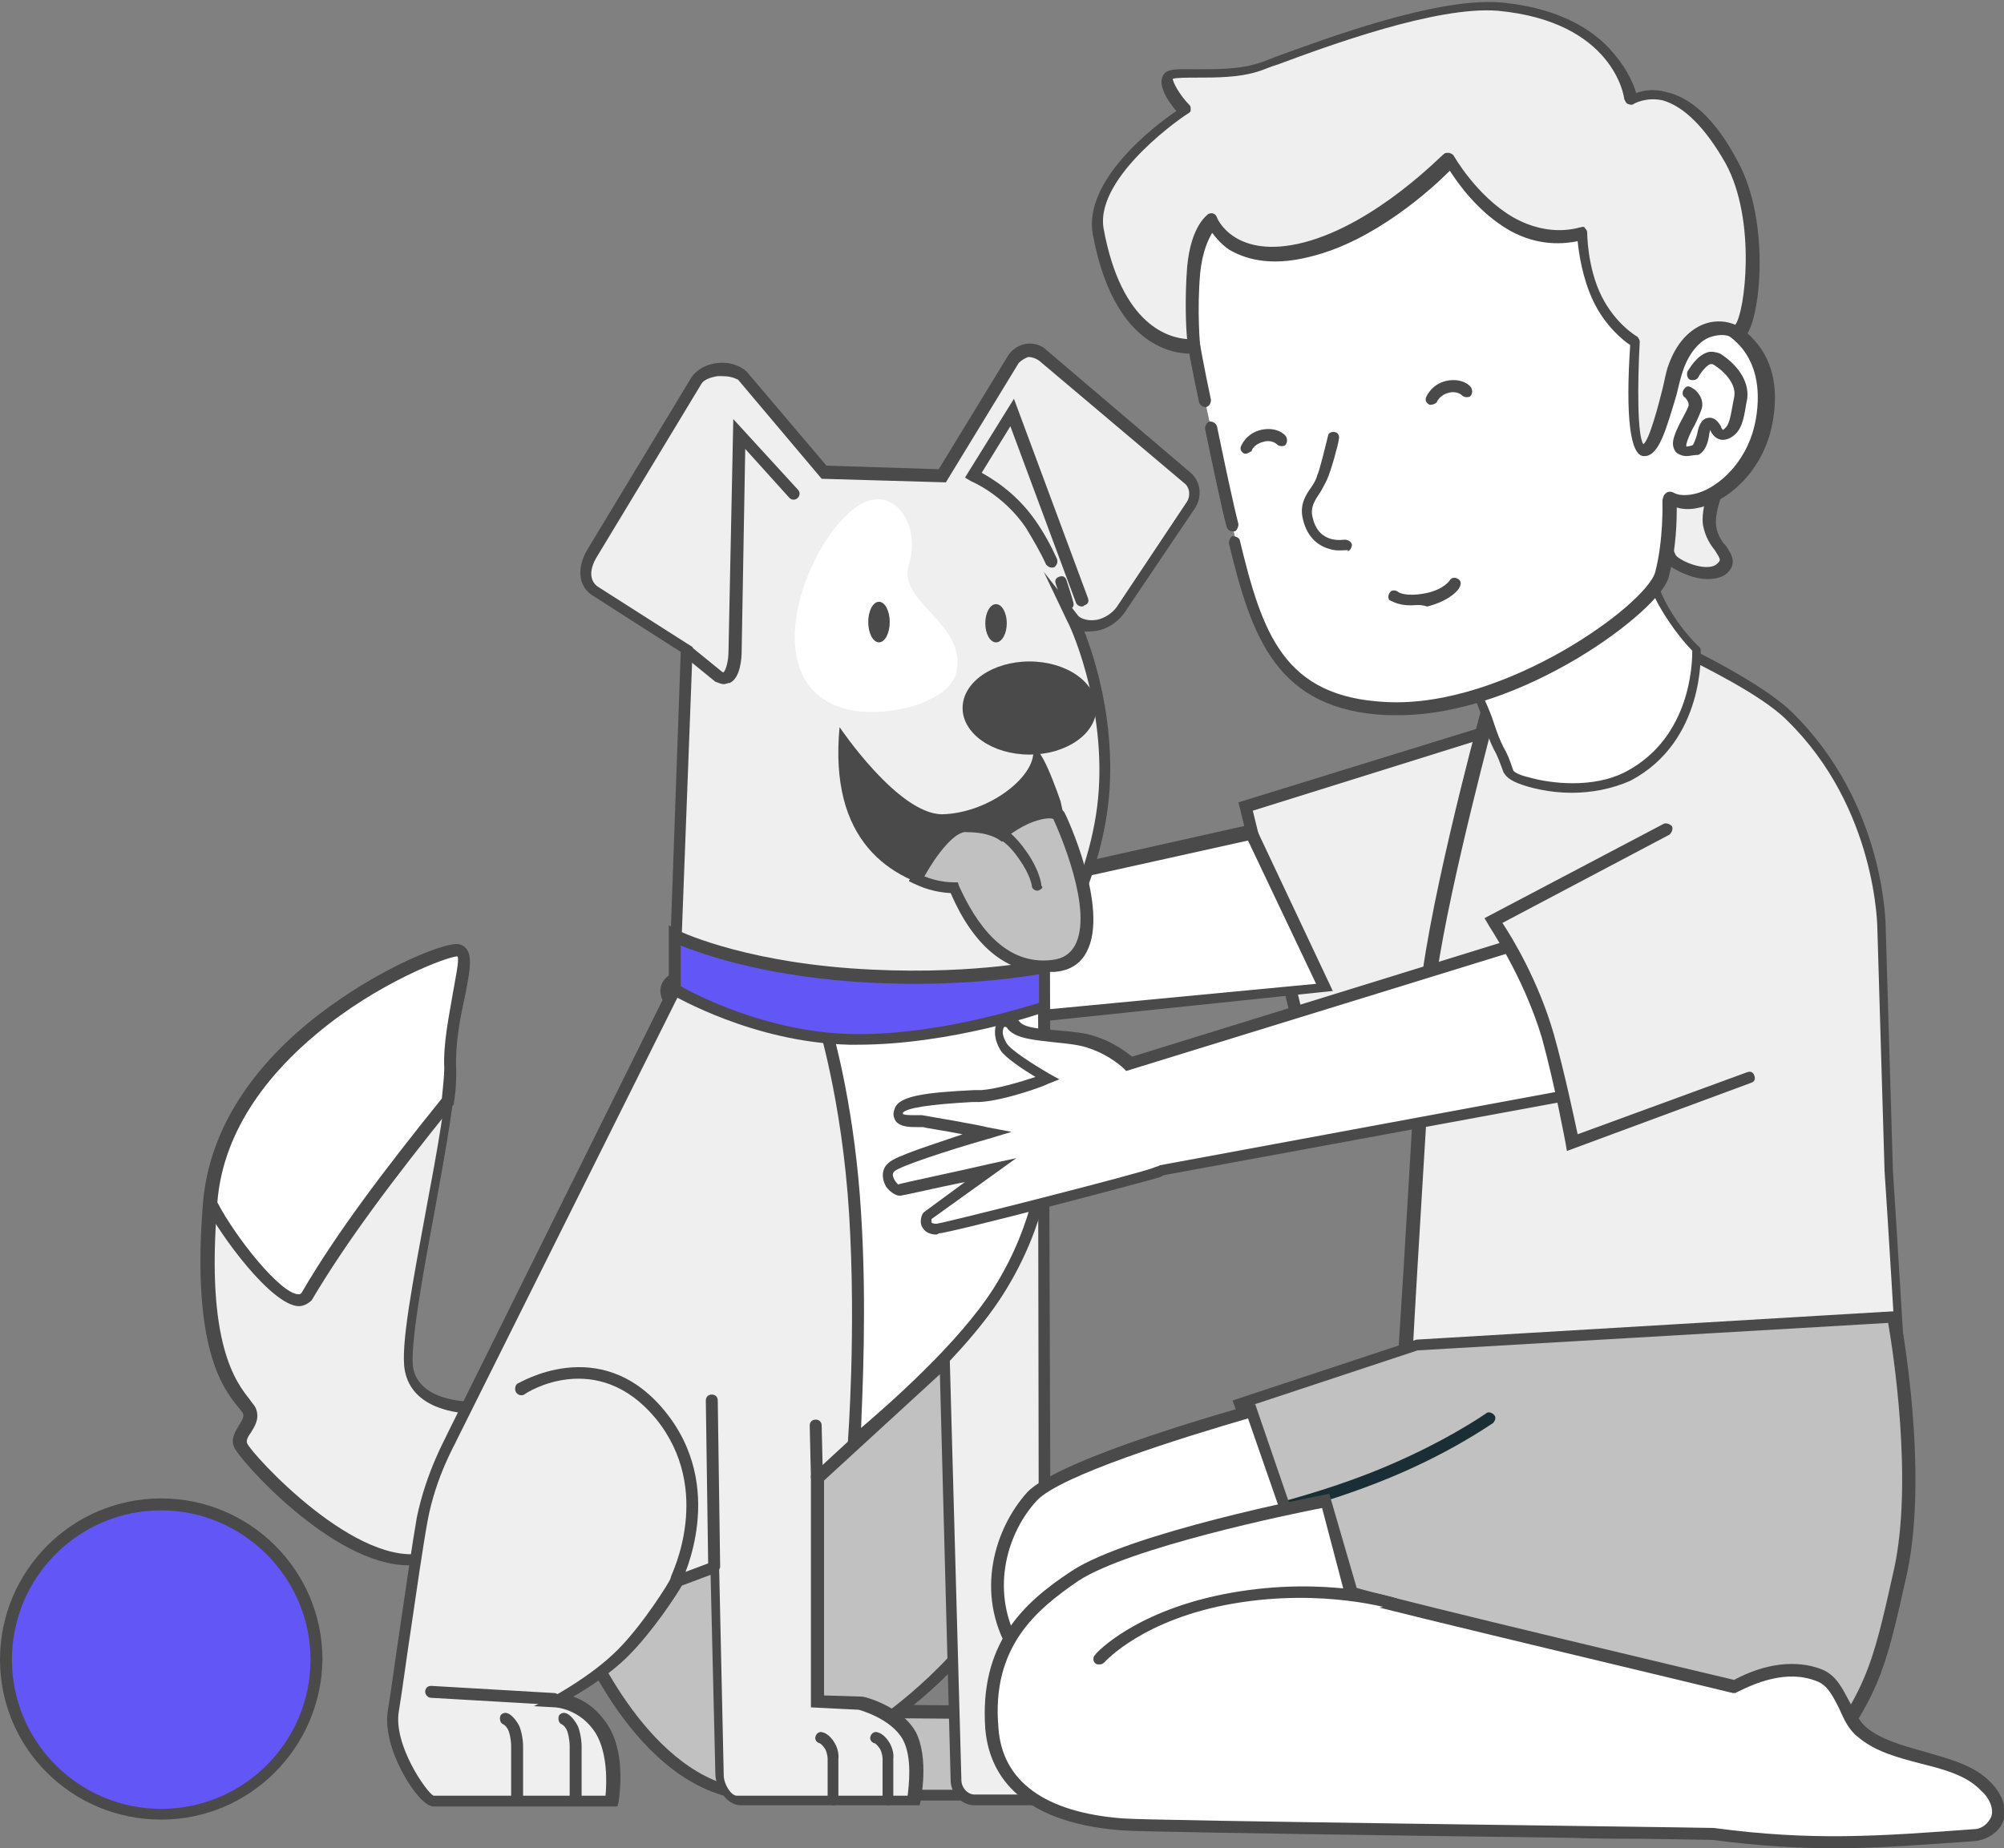 <?xml version="1.0" encoding="utf-8"?>
<!-- Generator: Adobe Illustrator 27.8.0, SVG Export Plug-In . SVG Version: 6.00 Build 0)  -->
<svg version="1.1" id="Layer_1" xmlns="http://www.w3.org/2000/svg" xmlns:xlink="http://www.w3.org/1999/xlink" x="0px" y="0px"
	 viewBox="0 0 167.8 154.8" style="enable-background:new 0 0 167.8 154.8;" xml:space="preserve">
<rect x="0" y="0" width="167.8" height="154.8" fill="#808080" stroke="none"/>
<style type="text/css">
	.st0{fill:#EFEFEF;}
	.st1{fill:#4B4A4B;}
	.st2{fill:#FFFFFF;}
	.st3{fill:#C1C1C1;}
	.st4{fill:#6256F7;}
	.st5{fill:#1A2E35;}
</style>
<g>
	<g>
		<g>
			<g>
				<polygon class="st0" points="127.9,60.2 104.3,67.6 110,90.9 134.1,85.3 				"/>
				<path class="st1" d="M109.6,91.5l-5.9-24.3l24.6-7.6l6.4,26.1l-0.5,0.1L109.6,91.5z M104.9,67.9l5.5,22.4l23.1-5.4l-5.9-24.1
					L104.9,67.9z"/>
			</g>
		</g>
		<g>
			<path class="st2" d="M111,82.9l-6.2-13l-25.8,5.8c0,0-1.1-1.4-3.1-2.4c-2.1-1-6.1-1.1-6.9-2.4c-0.9-1.3-2,0.2-1.2,1.8
				c0.5,1.1,3.6,3.3,3.6,3.3s-2.5,1.4-4.6,0.9c-2.1-0.5-8.8-0.7-9.2,0.4c-0.5,1.2,1.2,1.1,2,1.3c0.6,0.2,5.7,1.8,5.7,1.8
				s-8.1,1.3-9.1,2c-1,0.7,0,2.3,0.5,2.2c0.3-0.1,8.5-0.7,8.5-0.7L59.1,87c0,0-0.8,1.2,0.8,1.3c0.7,0,19.1-2.2,20.4-2.5
				c0.2,0,0.4-0.1,0.6-0.1L111,82.9z"/>
			<path class="st1" d="M59.9,88.8C59.9,88.8,59.9,88.8,59.9,88.8c-0.7,0-1.2-0.3-1.4-0.7c-0.3-0.6,0.1-1.3,0.1-1.4l0.1-0.1l4.2-2.3
				c-2.8,0.2-5.8,0.5-6,0.5c-0.6,0.1-1.1-0.4-1.4-1c-0.4-0.8-0.2-1.6,0.5-2.1c0.7-0.5,4.7-1.3,7.2-1.7c-1.6-0.5-3.4-1.1-3.7-1.2
				c-0.2,0-0.4-0.1-0.6-0.1c-0.7-0.1-1.5-0.2-1.8-0.8c-0.2-0.3-0.2-0.7,0-1.1c0.7-1.6,8.1-1.1,9.8-0.7c1.2,0.3,2.6-0.1,3.5-0.5
				c-1-0.8-2.7-2.2-3.1-3c-0.6-1.3-0.3-2.5,0.4-2.9c0.4-0.2,1.1-0.2,1.6,0.6c0.4,0.6,2,0.9,3.4,1.2c1.2,0.3,2.4,0.5,3.3,1
				c1.7,0.8,2.7,1.8,3.1,2.3l25.9-5.8l6.6,14L81,86.2c-0.2,0-0.4,0.1-0.6,0.1C79.4,86.5,61.3,88.8,59.9,88.8z M59.5,87.4
				c0,0.1-0.1,0.2-0.1,0.3c0,0,0.1,0.1,0.5,0.1c0,0,0,0,0,0c1,0,18.9-2.2,20.3-2.5c0.2,0,0.4-0.1,0.6-0.1l29.4-2.8l-5.7-12
				l-25.7,5.7l-0.2-0.3c0,0-1-1.3-3-2.3c-0.8-0.4-2-0.6-3.1-0.9c-1.8-0.4-3.4-0.8-4-1.7c-0.1-0.2-0.3-0.3-0.3-0.3
				c-0.2,0.1-0.4,0.7,0,1.6c0.3,0.7,2.3,2.3,3.4,3.2l0.6,0.5l-0.7,0.4c-0.1,0.1-2.7,1.5-4.9,0.9c-2.3-0.6-8.1-0.5-8.7,0.1
				c0,0.1,0,0.2,0,0.2c0.1,0.2,0.8,0.2,1.1,0.3c0.3,0,0.5,0.1,0.7,0.1c0.6,0.2,5.5,1.7,5.7,1.8l2,0.6l-2.1,0.3
				c-3.9,0.6-8.3,1.5-8.9,1.9c-0.1,0.1-0.3,0.2-0.2,0.6c0,0.4,0.3,0.7,0.4,0.7c0.2-0.1,6.5-0.6,8.4-0.7l2.4-0.2L59.5,87.4z"/>
		</g>
	</g>
	<g>
		<g>
			<g>
				<path class="st0" d="M40,117.9c0,0-5.1,0.3-5.8-3.2s3.6-20.7,3.5-25.2s2.1-9.5,0.8-9.9c-1.3-0.4-19.6,7.1-20.8,21.2
					s2.7,16.2,3.2,17.3s-1.2,1.9-0.8,3s9.5,11.2,15.7,9.4S40,117.9,40,117.9z"/>
				<path class="st1" d="M34.2,131.1c-6.4,0-14.3-9-14.6-9.9c-0.3-0.7,0.1-1.3,0.4-1.8c0.3-0.5,0.5-0.8,0.3-1.1
					c-0.1-0.1-0.2-0.3-0.4-0.5c-1.2-1.5-3.9-4.9-2.9-17.1c0.7-8.1,6.7-13.8,11.6-17.1c4.4-3,9-4.8,9.9-4.5c1.1,0.3,0.8,1.9,0.3,4.4
					c-0.4,1.8-0.8,3.9-0.7,6c0.1,2.1-0.8,6.9-1.7,11.9c-1,5.4-2.1,11.4-1.8,13.2c0.6,3,5.2,2.8,5.3,2.8c0.3,0,0.5,0.2,0.5,0.4
					c0.1,0.5,1.9,11.2-4.6,13.2C35.4,131.1,34.8,131.1,34.2,131.1z M38.3,80.1c-0.8,0-6.7,2.2-11.8,6.5c-3.5,2.9-7.8,7.8-8.3,14.2
					c-1,11.8,1.6,15,2.7,16.4c0.2,0.3,0.4,0.5,0.5,0.7c0.4,0.9-0.1,1.6-0.4,2.1c-0.3,0.4-0.4,0.7-0.3,0.9c0.4,0.9,9.3,10.7,15.1,9.1
					c5-1.5,4.2-9.6,3.9-11.6c-1.4,0-5.2-0.4-5.8-3.6c-0.4-2,0.7-7.6,1.8-13.6c0.9-4.8,1.8-9.7,1.7-11.7c-0.1-2.1,0.4-4.4,0.7-6.2
					C38.2,82,38.5,80.3,38.3,80.1C38.3,80.1,38.3,80.1,38.3,80.1z"/>
			</g>
			<g>
				<path class="st2" d="M37.5,92.2c0.1-1.1,0.2-2.1,0.2-2.7c-0.1-4.5,2.1-9.5,0.8-9.9c-1.3-0.4-19.6,7.1-20.8,21.2
					c1.6,3.1,6.8,9.8,8,7.7C28.7,103.4,32.8,98,37.5,92.2z"/>
				<path class="st1" d="M25,109.4C25,109.4,24.9,109.4,25,109.4c-2.3-0.1-6.6-6-7.8-8.4l-0.1-0.1l0-0.1c0.7-8.1,6.7-13.8,11.6-17.1
					c4.4-3,9-4.8,9.9-4.5c1.1,0.3,0.8,1.9,0.3,4.4c-0.4,1.8-0.8,3.9-0.7,6c0,0.7,0,1.6-0.2,2.8l0,0.1l-0.1,0.1
					c-5,6.2-8.9,11.4-11.8,16.3C25.8,109.2,25.4,109.4,25,109.4z M18.2,100.7c1.5,2.9,5.3,7.7,6.8,7.7c0.1,0,0.2,0,0.3-0.2
					C28.1,103.4,32,98.2,37,92c0.1-1.1,0.2-1.9,0.2-2.5c-0.1-2.1,0.4-4.4,0.7-6.2c0.2-1.2,0.6-3,0.4-3.2c0,0,0,0,0,0
					c-0.8,0-6.7,2.2-11.8,6.5C23,89.5,18.7,94.3,18.2,100.7z"/>
			</g>
		</g>
		<g>
			<g>
				<path class="st3" d="M48.6,136.5c0,0,5.4,13.8,14.9,13.8c9.7,0,23.6,0,23.6,0l-0.8-6.9l-11.2-0.1c0,0,9.5-6.9,9.5-13.6
					c0-6.7-3.6-24.7-3.6-24.7l-24.4,8.9L48.6,136.5z"/>
				<path class="st1" d="M73.9,150.8c-3.5,0-7.2,0-10.4,0c-9.8,0-15.2-13.6-15.4-14.2l-0.1-0.2l8.2-23l25.2-9.1l0.1,0.6
					c0.1,0.7,3.6,18.1,3.6,24.8c0,5.5-6,11-8.6,13.1l10.2,0.1l0.9,7.9l-0.6,0C87,150.8,80.9,150.8,73.9,150.8z M49.1,136.5
					c0.7,1.6,5.9,13.3,14.4,13.4c8.5,0,20.4,0,23,0l-0.7-5.9l-12.2-0.1l1.2-0.9c0.1-0.1,9.3-6.9,9.3-13.2c0-5.9-2.9-20.9-3.5-24
					l-23.6,8.6L49.1,136.5z"/>
			</g>
			<g>
				<path class="st0" d="M68.9,39.7L62,31.6c-0.9-0.9-3.1-0.7-3.7,0.4l-8.7,14.4c-0.7,1.1-0.9,2.4,0.1,3.1l7.8,4.9l-1,28.5
					l-18.7,37.5c0,0-1.7,2.9-2.5,6.8c-0.8,3.9-1.7,11.7-2.4,15.9c-0.5,3.2,2.6,7.6,3.4,7.7h14.9c0,0,0.6-3.7-0.9-6s-3.8-2.5-3.8-2.5
					s3.3-1.7,5.6-4s4.5-6,4.5-6l3.2-1.2l0.4,17.4c0,0.9,0.7,2.1,1.6,2.1h14.6c0,0,0.7-3.3-0.3-5.4s-4-2.8-4-2.8l-3.6-0.1v-18.7
					l10.7-9.8l1,35.1c0,0.8,0.7,1.6,1.5,1.7h14.1c0,0,0.9-2.3-0.5-5.2c-1.4-2.9-3.3-2.6-3.3-2.6l-4.4-0.4L87.4,81
					c0,0,4.6-6.9,5.1-14.7s-2.6-14.3-2.6-14.3s0.6,0.8,2.1,0.5c1.4-0.3,2-1.5,2-1.5l5.8-8.6c0.5-0.7,0.3-1.6-0.3-2.2L87.3,29.8
					c-0.8-0.7-2-0.5-2.5,0.4l-6,9.8L68.9,39.7z"/>
				<path class="st1" d="M96.1,151.2H81.6c-1.1,0-2-1-2-2.1l-0.9-34l-9.7,8.9v18l3.2,0.1c0.2,0,3.3,0.8,4.5,3
					c1.1,2.2,0.4,5.6,0.4,5.7l-0.1,0.4h-15c-1.2,0-2.1-1.6-2.1-2.6l-0.4-16.7l-2.4,0.9c-0.4,0.7-2.4,3.8-4.5,5.9
					c-1.5,1.5-3.4,2.7-4.6,3.4c0.9,0.3,2,1,2.9,2.4c1.6,2.5,0.9,6.2,0.9,6.4l-0.1,0.4H36.3c-0.2,0-0.6-0.1-1.3-0.9
					c-1.2-1.4-3-4.7-2.5-7.3c0.3-1.8,0.6-4.2,1-6.8c0.5-3.4,1-6.9,1.4-9.2c0.8-3.9,2.5-6.8,2.5-6.9L56,82.7l1-28.1l-7.5-4.8
					c-1.1-0.8-1.2-2.3-0.3-3.8l8.7-14.4c0.4-0.6,1.2-1.1,2.2-1.2c1-0.1,1.8,0.2,2.4,0.7l6.7,7.9l9.4,0.3l5.8-9.5
					c0.3-0.5,0.9-0.9,1.5-1c0.6-0.1,1.3,0.1,1.7,0.5l12.1,10.3c0.8,0.7,1,1.9,0.4,2.9l-5.8,8.6c0,0-0.7,1.3-2.3,1.7
					c-0.5,0.1-0.9,0.1-1.2,0.1c0.9,2.3,2.5,7.4,2.1,13.3c-0.5,7.4-4.5,13.8-5.1,14.9L88,142l3.9,0.4c0.4,0,2.3,0,3.7,2.9
					c1.5,3.1,0.6,5.5,0.5,5.6L96.1,151.2z M60.4,31.5c-0.1,0-0.2,0-0.3,0c-0.6,0.1-1.2,0.3-1.4,0.7L50,46.6c-0.2,0.3-1,1.7,0,2.5
					l8,5.1l-1.1,29l-18.7,37.5c0,0.1-1.7,2.9-2.4,6.7c-0.4,2.2-0.9,5.7-1.4,9.1c-0.4,2.6-0.7,5-1,6.8c-0.5,2.8,2.3,6.8,2.9,7.1
					l14.4,0c0.1-1,0.2-3.5-0.8-5.2c-1.3-2.1-3.4-2.2-3.4-2.2l-1.8-0.1l1.6-0.8c0,0,3.2-1.7,5.4-3.9c2.2-2.2,4.4-5.8,4.4-5.9l0.1-0.2
					l4-1.5l0.4,18.1c0,0.7,0.6,1.7,1.1,1.7H76c0.1-0.9,0.4-3.2-0.4-4.7c-1-1.8-3.7-2.5-3.7-2.5l-4-0.2v-19.4l11.6-10.7l1,36.2
					c0,0.6,0.5,1.2,1.1,1.2h13.7c0.2-0.7,0.4-2.4-0.6-4.5c-1.2-2.5-2.7-2.4-2.8-2.4l0,0l-0.1,0l-4.8-0.5l-0.1-62.1l0.1-0.1
					c0-0.1,4.5-6.9,5-14.5c0.5-7.6-2.5-14-2.6-14.1l-2-4.2l2.9,3.7c0,0,0.5,0.5,1.6,0.3c1.2-0.3,1.7-1.2,1.7-1.2l5.8-8.7
					c0.3-0.5,0.2-1.2-0.2-1.5L87,30.2c-0.3-0.2-0.6-0.3-0.9-0.3c-0.3,0.1-0.6,0.3-0.8,0.5l-6.1,10l-10.4-0.3l-7-8.3
					C61.4,31.6,61,31.5,60.4,31.5z"/>
			</g>
			<path class="st2" d="M70.9,59.4c3.2,0.8,8.7-0.5,9.2-3.2c0.8-4-5-5.8-4-8.9c1-3.1-1-6.5-3.8-5.2C67.8,44.4,62.7,57.3,70.9,59.4z"
				/>
			<g>
				<path class="st2" d="M68.9,85.2c0,0,2.1,6.5,2.7,16.4c0.6,9.9-0.1,19.1-0.1,19.1s8.3-6.6,12.1-12.5c3.8-6,3.9-11.2,3.9-11.2
					L87.4,81L68.9,85.2z"/>
				<path class="st1" d="M70.9,121.8l0.1-1.1c0-0.1,0.7-9.2,0.1-19c-0.6-9.7-2.7-16.2-2.7-16.3l-0.2-0.5l19.7-4.5L88,97
					c0,0.2-0.2,5.4-4,11.4c-3.8,6-11.8,12.4-12.2,12.6L70.9,121.8z M69.5,85.6c0.5,1.7,2.1,7.7,2.6,16c0.5,7.8,0.1,15.2,0,18
					c2.2-1.9,8.1-7,11.1-11.7C86.8,102.2,87,97.1,87,97l-0.1-15.4L69.5,85.6z"/>
			</g>
			<g>
				<path class="st4" d="M56.4,78.4l0,4.5c0,0,6.6,4,14.6,4.2c8,0.2,16.4-2.8,16.4-2.8l0-3.3c0,0-6.5,1.4-16.3,0.7
					S56.4,78.4,56.4,78.4z"/>
				<path class="st1" d="M71.8,87.5c-0.2,0-0.5,0-0.7,0c-8.1-0.2-14.6-4.1-14.9-4.2L56,83.1l0-5.6l0.7,0.4c0,0,5,2.5,14.5,3.2
					c9.6,0.7,16.1-0.7,16.1-0.7l0.6-0.1l0,4.3l-0.3,0.1C87.5,84.8,79.6,87.5,71.8,87.5z M57,82.6c1.2,0.7,7.2,3.8,14.1,4
					c6.9,0.2,14.2-2.1,15.9-2.6l0-2.4c-1.8,0.3-7.8,1.2-15.8,0.6c-7.7-0.6-12.4-2.3-14.2-3L57,82.6z"/>
			</g>
			<ellipse class="st1" cx="73.6" cy="52.1" rx="0.9" ry="1.7"/>
			<ellipse class="st1" cx="83.4" cy="52.2" rx="0.9" ry="1.6"/>
			<ellipse class="st1" cx="86.2" cy="59.3" rx="5.6" ry="3.9"/>
			<path class="st1" d="M70.3,60.9c0,0,4.9,7.3,8.6,7.3c3.7-0.1,7.3-2.8,7.6-4.9c0.3-2.1,2.3,3.8,2.3,3.8l1.6,7.2
				C90.4,74.3,68.5,79.9,70.3,60.9z"/>
			<g>
				<path class="st3" d="M76.7,73.6c0,0,2.4-4.7,4.4-4.6c1.9,0.1,2.8,0.7,2.8,0.7s1.1-1,2.6-1.5c1.5-0.5,2.1-0.1,2.1-0.1
					s5.6,11.9-0.4,12.7c-4.3,0.6-6.8-3.1-8.3-6.5C78,74.4,76.7,73.6,76.7,73.6z"/>
				<path class="st1" d="M87.3,81.4c-3.1,0-5.8-2.2-7.7-6.6c-1.9-0.1-3-0.8-3.1-0.8l-0.4-0.2l0.2-0.4c0.4-0.8,2.7-5,4.8-4.9
					c1.4,0.1,2.3,0.4,2.7,0.6c0.4-0.3,1.3-1,2.5-1.3c1.7-0.6,2.4-0.1,2.6,0l0.1,0.1l0.1,0.1c0.2,0.3,3.8,8.1,1.9,11.7
					c-0.5,1-1.4,1.6-2.7,1.7C88,81.4,87.6,81.4,87.3,81.4z M77.4,73.4c0.5,0.2,1.4,0.5,2.5,0.5l0.3,0l0.1,0.3
					c1.4,3.1,3.8,6.7,7.8,6.2c0.9-0.1,1.5-0.5,1.9-1.2c1.6-2.9-1.3-9.5-1.8-10.6c-0.2-0.1-0.7-0.1-1.6,0.2c-1.4,0.5-2.4,1.4-2.4,1.4
					l-0.3,0.3l-0.3-0.2c0,0-0.8-0.6-2.6-0.6C80,69.5,78.4,71.6,77.4,73.4z"/>
			</g>
			<g>
				<path class="st1" d="M56.6,132.8c-0.1,0-0.2,0-0.2-0.1c-0.2-0.1-0.3-0.4-0.2-0.7c0-0.1,3.6-7.2-1.3-13.2c-4.9-5.9-10.8-2.2-11-2
					c-0.2,0.1-0.5,0.1-0.7-0.2c-0.1-0.2-0.1-0.5,0.1-0.7c0.1,0,6.9-4.3,12.3,2.2c5.4,6.5,1.5,14.2,1.5,14.3
					C57,132.7,56.8,132.8,56.6,132.8z"/>
			</g>
			<g>
				<path class="st1" d="M59.8,131.7c-0.3,0-0.5-0.2-0.5-0.5l-0.2-13.9c0-0.3,0.2-0.5,0.5-0.5c0.3,0,0.5,0.2,0.5,0.5l0.2,13.9
					C60.3,131.4,60.1,131.7,59.8,131.7C59.8,131.7,59.8,131.7,59.8,131.7z"/>
			</g>
			<g>
				<path class="st1" d="M68.4,124.2c-0.3,0-0.5-0.2-0.5-0.5l-0.1-4.3c0-0.3,0.2-0.5,0.5-0.5c0.3,0,0.5,0.2,0.5,0.5l0.1,4.3
					C68.9,124,68.7,124.2,68.4,124.2C68.4,124.2,68.4,124.2,68.4,124.2z"/>
			</g>
			<g>
				<path class="st1" d="M46.5,142.8C46.5,142.8,46.5,142.8,46.5,142.8l-10.4-0.6c-0.3,0-0.5-0.3-0.5-0.5c0-0.3,0.2-0.5,0.5-0.5
					l10.3,0.6c0.3,0,0.5,0.3,0.5,0.5C47,142.6,46.8,142.8,46.5,142.8z"/>
			</g>
			<g>
				<path class="st1" d="M43.3,151.2c-0.3,0-0.5-0.2-0.5-0.5v-4.5c0,0,0-0.6-0.2-1.2c-0.2-0.5-0.5-0.6-0.5-0.6
					c-0.2-0.1-0.3-0.4-0.2-0.7c0.1-0.2,0.4-0.3,0.6-0.2c0.1,0,0.6,0.3,1,1.1c0.3,0.8,0.3,1.6,0.3,1.6l0,4.5
					C43.8,150.9,43.5,151.2,43.3,151.2z"/>
			</g>
			<g>
				<path class="st1" d="M48.2,151.2c-0.3,0-0.5-0.2-0.5-0.5v-4.5c0,0,0-0.6-0.2-1.2c-0.2-0.5-0.5-0.6-0.5-0.6
					c-0.2-0.1-0.3-0.4-0.2-0.7c0.1-0.2,0.4-0.3,0.6-0.2c0.1,0,0.6,0.3,1,1.1c0.3,0.8,0.3,1.6,0.3,1.6l0,4.5
					C48.7,150.9,48.5,151.2,48.2,151.2z"/>
			</g>
			<g>
				<path class="st1" d="M69.8,151.2c-0.3,0-0.5-0.2-0.5-0.5v-3.4c0,0,0-0.4-0.2-0.8c-0.2-0.3-0.4-0.5-0.5-0.5
					c-0.3-0.1-0.4-0.4-0.3-0.6c0.1-0.3,0.4-0.4,0.6-0.3c0.1,0,0.6,0.2,1,0.9c0.4,0.7,0.3,1.3,0.3,1.3l0,3.4
					C70.3,150.9,70.1,151.2,69.8,151.2z"/>
			</g>
			<g>
				<path class="st1" d="M74.4,151.2c-0.3,0-0.5-0.2-0.5-0.5v-3.4c0,0,0-0.4-0.2-0.8c-0.2-0.3-0.4-0.5-0.5-0.5
					c-0.3-0.1-0.4-0.4-0.3-0.6c0.1-0.3,0.4-0.4,0.6-0.3c0.1,0,0.6,0.2,1,0.9c0.4,0.7,0.3,1.3,0.3,1.3l0,3.4
					C74.9,150.9,74.6,151.2,74.4,151.2z"/>
			</g>
			<g>
				<path class="st1" d="M88.5,151.2c-0.3,0-0.5-0.2-0.5-0.5v-3.4c0,0,0-0.4-0.2-0.8c-0.2-0.3-0.4-0.5-0.5-0.5
					c-0.3-0.1-0.4-0.4-0.3-0.6c0.1-0.3,0.4-0.4,0.6-0.3c0.1,0,0.6,0.2,1,0.9c0.4,0.7,0.3,1.3,0.3,1.3l0,3.4
					C89,150.9,88.8,151.2,88.5,151.2z"/>
			</g>
			<g>
				<path class="st1" d="M92.9,151.2c-0.3,0-0.5-0.2-0.5-0.5v-3.4c0,0,0-0.4-0.2-0.8c-0.2-0.3-0.4-0.5-0.5-0.5
					c-0.3-0.1-0.4-0.4-0.3-0.6c0.1-0.3,0.4-0.4,0.6-0.3c0.1,0,0.6,0.2,1,0.9c0.4,0.7,0.3,1.3,0.3,1.3l0,3.4
					C93.4,150.9,93.2,151.2,92.9,151.2z"/>
			</g>
			<g>
				<path class="st1" d="M60.6,57.3c-0.2,0-0.4-0.1-0.7-0.2l-2.7-2.2c-0.2-0.2-0.2-0.5-0.1-0.7c0.2-0.2,0.5-0.2,0.7-0.1l2.7,2.2
					c0,0,0.1,0,0.1,0c0.1-0.1,0.4-0.7,0.4-1.8l0.4-19.4l5.4,5.9c0.2,0.2,0.2,0.5,0,0.7c-0.2,0.2-0.5,0.2-0.7,0l-3.7-4.1l-0.3,17
					c0,0.5-0.1,2.2-1,2.6C60.9,57.2,60.8,57.3,60.6,57.3z"/>
			</g>
			<g>
				<path class="st1" d="M89.4,51.1c-0.2,0-0.4-0.2-0.5-0.4c0,0-0.1-0.7-0.5-1.8c-0.1-0.3,0-0.5,0.3-0.6c0.3-0.1,0.5,0,0.6,0.3
					c0.4,1.2,0.6,1.9,0.6,2C89.9,50.8,89.8,51,89.4,51.1C89.5,51.1,89.4,51.1,89.4,51.1z"/>
			</g>
			<g>
				<path class="st1" d="M90.6,50.8c-0.2,0-0.4-0.1-0.5-0.3l-5.5-14.8l-2.4,3.9c0.9,0.5,2.9,1.7,4.5,4c0.7,1,1.3,2.1,1.8,3.2
					c0.1,0.3,0,0.5-0.2,0.7c-0.3,0.1-0.5,0-0.7-0.2c-0.5-1.1-1.1-2.1-1.7-3.1c-1.9-2.8-4.6-3.9-4.6-3.9L80.8,40l4.1-6.6l6.2,16.7
					c0.1,0.3,0,0.5-0.3,0.6C90.7,50.8,90.6,50.8,90.6,50.8z"/>
			</g>
			<g>
				<path class="st3" d="M86.9,74.1c0,0-0.1-1-1.2-2.5c-1.1-1.5-1.8-1.8-1.8-1.8"/>
				<path class="st1" d="M86.9,74.6c-0.3,0-0.5-0.2-0.5-0.4c0,0-0.1-0.9-1.1-2.3c-0.9-1.3-1.6-1.6-1.6-1.6c-0.2-0.1-0.4-0.4-0.3-0.6
					c0.1-0.3,0.4-0.4,0.6-0.3c0.1,0,0.9,0.4,2,2c1.1,1.6,1.2,2.7,1.2,2.8C87.4,74.3,87.2,74.5,86.9,74.6
					C86.9,74.6,86.9,74.6,86.9,74.6z"/>
			</g>
		</g>
	</g>
	<g>
		<g>
			<path class="st0" d="M158.8,117.9c0.4-0.9,0.6-2.1,0.4-3.7c0,0-0.8-13.2-1-16.1h0l-0.6-20.2c0,0,0.1-10.3-7.8-17.9
				c-2.5-2.4-8.4-5.2-8.4-5.2c-5.9-0.9-15.6,6.3-16.9,5.3c0,0-4.7,17.3-5.1,24.4c-0.3,5.3-1.3,21.1-1.7,28.6l0,0v0
				c-0.2,2.5-0.3,4.1-0.3,4.1s5.6,9.8,6.4,9.8c0.3,0,4.2,0,9.4,0c2.3,0.6,4.8,1,7.3,1.4c1.9,0.3,3.1-0.4,4.1-1.4
				c7.6,0,14.4,0,14.4,0L158.8,117.9z"/>
			<path class="st1" d="M141.4,128.9c-0.3,0-0.6,0-0.9-0.1l-0.3,0c-2.5-0.4-4.8-0.8-7-1.4h-9.4c-0.3,0-1.1,0-6.9-10.1l-0.1-0.1
				l0.3-4.2c0.5-7.5,1.4-23.2,1.7-28.6c0.4-7.1,4.9-23.8,5.1-24.5l0.2-0.7l0.6,0.4c0.4,0.1,2.6-0.9,4.3-1.7
				c3.7-1.8,8.7-4.2,12.4-3.6l0.1,0c0.2,0.1,6,2.9,8.5,5.3c7.9,7.7,7.9,17.9,7.9,18.3l0.6,20.2c0.2,2.9,1,16.1,1,16.1
				c0.2,1.5,0.1,2.8-0.4,3.8l0.3,9.4h-14.7C144.2,128.1,143.1,128.9,141.4,128.9z M123.9,126.4l9.5,0c2.2,0.6,4.5,1,7,1.4l0.3,0
				c1.5,0.2,2.6-0.1,3.7-1.3l0.1-0.2h14.1l-0.3-8.6l0.1-0.1c0.4-0.8,0.6-2,0.4-3.4c0,0-0.8-13.3-1-16.1l-0.6-20.2
				c0-0.1,0-10.2-7.6-17.6c-2.2-2.2-7.5-4.7-8.2-5.1c-3.4-0.5-8.2,1.9-11.7,3.6c-2.4,1.2-3.8,1.8-4.7,1.8c0,0,0,0,0,0
				c-0.7,2.8-4.6,17.5-5,23.8c-0.3,5.3-1.3,21.1-1.7,28.6l-0.2,3.9C120.4,121.3,123.2,125.9,123.9,126.4z M124,126.5L124,126.5
				L124,126.5z"/>
		</g>
		<g>
			<g>
				<g>
					<path class="st3" d="M118.6,112.7l-14.8,4.9l3.4,9.2l4.8,6.6l11.3,19.1c0,0,22.3,3.7,27.9-3.4c5.6-7.1,6-9,7.9-17.5
						c1.9-8.5-0.6-21.3-0.6-21.3L118.6,112.7z"/>
					<path class="st1" d="M135.4,154c-6.2,0-11.7-0.9-12.2-1l-0.2,0l-0.1-0.2l-11.3-19.1l-4.8-6.7l-3.6-9.7l15.4-5.1l40.4-2.4
						l0.1,0.4c0.1,0.5,2.4,12.9,0.6,21.5c-1.9,8.5-2.3,10.5-8,17.7C148.7,153,141.8,154,135.4,154z M123.6,152
						c2.4,0.4,22.2,3.1,27.2-3.3c5.5-7,5.9-8.8,7.8-17.3c1.6-7.4-0.1-18.3-0.5-20.6l-39.4,2.3l-14.2,4.7l3.2,8.7l4.7,6.6L123.6,152z
						"/>
				</g>
			</g>
			<g>
				<path class="st5" d="M102.8,127.9c-0.2,0-0.4-0.2-0.5-0.4c-0.1-0.3,0.1-0.5,0.4-0.6c0.1,0,6.4-1.3,12.2-3.6
					c5.8-2.3,9.5-4.9,9.5-4.9c0.2-0.2,0.5-0.1,0.7,0.1c0.2,0.2,0.1,0.5-0.1,0.7c-0.2,0.1-3.8,2.7-9.7,5c-5.9,2.3-12.3,3.7-12.4,3.7
					C102.9,127.9,102.9,127.9,102.8,127.9z"/>
			</g>
		</g>
		<g>
			<g>
				<g>
					<path class="st2" d="M104.8,118.2c0,0-15.8,4.4-18.4,7.1c-2.5,2.6-4.3,7.8-1.5,12.7l24.1-7.3L104.8,118.2z"/>
					<path class="st1" d="M84.7,138.6l-0.2-0.3c-2.9-4.9-1.2-10.3,1.5-13.3c2.7-2.9,18-7.1,18.6-7.3l0.5-0.1l4.6,13.4L84.7,138.6z
						 M104.5,118.8c-5.5,1.6-15.8,4.8-17.7,6.9c-2.4,2.6-3.9,7.3-1.6,11.7l23.3-7.1L104.5,118.8z"/>
				</g>
			</g>
			<g>
				<g>
					<path class="st2" d="M166.3,149.6c-2.5-2.6-7.6-2.2-10.3-4.6c-1.6-1.3-1.7-4.1-3.6-4.8c-2.3-0.9-4.9-0.2-7,1
						c-3.7-0.9-27.8-6.6-32.1-7.8l-2.3-7.8c0,0-16.2,3.1-21,6.3c-3.5,2.4-7.5,5.6-7,12.8c0.5,7.1,8.6,7.9,10.9,8
						c2.1,0.2,42.6,0.7,49.5,0.8v0c8.2,1.1,13.8,0.7,21.9,0.1c0.7-0.1,1.3-0.4,1.7-1C167.7,151.7,167.1,150.4,166.3,149.6z"/>
					<path class="st1" d="M153.7,154.8c-3.2,0-6.5-0.2-10.3-0.7c-4.8-0.1-47.3-0.6-49.5-0.8c-8.9-0.7-11.1-5-11.4-8.5
						c-0.5-7.1,3.1-10.5,7.2-13.2c4.8-3.2,20.5-6.3,21.2-6.4l0.4-0.1l2.3,7.9c5,1.4,29.1,7.1,31.6,7.7c2.6-1.4,5.2-1.7,7.3-0.9
						c1.3,0.5,1.8,1.7,2.4,2.8c0.4,0.8,0.8,1.6,1.4,2.1c1.2,1,3,1.5,4.8,2c2,0.6,4.2,1.1,5.6,2.6l0,0c1,1,1.6,2.5,0.8,3.7
						c-0.5,0.7-1.3,1.1-2.1,1.2C161,154.5,157.4,154.8,153.7,154.8z M110.7,126.3c-2.6,0.5-16.1,3.3-20.4,6.1
						c-3.5,2.4-7.3,5.5-6.7,12.3c0.3,4.5,3.9,7.1,10.4,7.6c2.2,0.2,44.7,0.7,49.5,0.8c8.2,1.1,13.7,0.7,21.8,0.1
						c0.5,0,1-0.3,1.3-0.8c0.5-0.7,0-1.8-0.7-2.4l0,0c-1.2-1.3-3.1-1.8-5.1-2.3c-1.9-0.5-3.8-1-5.2-2.2c-0.8-0.6-1.2-1.5-1.6-2.4
						c-0.5-1-1-2-1.9-2.3c-2.5-1-5.2,0.2-6.6,0.9l-0.2,0.1l-0.2,0c-2.8-0.7-27.7-6.6-32.1-7.8l-0.3-0.1L110.7,126.3z"/>
				</g>
				<g>
					<path class="st2" d="M92,138.9c0,0,3.3-3.6,11.1-5c7.8-1.4,13.7,0.5,13.7,0.5"/>
					<path class="st1" d="M92,139.4c-0.1,0-0.2,0-0.3-0.1c-0.2-0.2-0.2-0.5,0-0.7c0.1-0.2,3.5-3.8,11.4-5.2
						c7.9-1.4,13.7,0.4,13.9,0.5c0.3,0.1,0.4,0.4,0.3,0.6c-0.1,0.3-0.4,0.4-0.6,0.3c-0.1,0-5.8-1.8-13.4-0.5
						c-7.6,1.3-10.8,4.9-10.8,4.9C92.3,139.4,92.2,139.4,92,139.4z"/>
				</g>
			</g>
		</g>
		<g>
			<g>
				<g>
					<path class="st0" d="M144.6,39.2c0,0-1.7,3-1.4,4.8c0.2,1.9,2.3,2.5,1,3.5c-1.1,0.9-3.3,0-4.1-0.6c-0.8-0.6-1.5-6.6-1.5-6.6
						L144.6,39.2z"/>
					<path class="st1" d="M143,48.5c-1.3,0-2.6-0.7-3.2-1.1c-0.8-0.7-1.5-5-1.7-6.9c0-0.2,0.1-0.5,0.4-0.5l6-1.2
						c0.2,0,0.4,0,0.5,0.2c0.1,0.1,0.1,0.3,0,0.5c-0.4,0.8-1.5,3.2-1.3,4.6c0.1,0.6,0.4,1.2,0.8,1.6c0.4,0.6,1.1,1.5,0,2.4
						C144.1,48.4,143.5,48.5,143,48.5z M139.1,40.8c0.3,2.6,0.9,5.4,1.3,5.8c0.7,0.6,2.7,1.3,3.4,0.6c0.3-0.3,0.3-0.3-0.2-1.1
						c-0.4-0.5-0.8-1.1-1-2.1c-0.2-1.3,0.5-3.2,1-4.3L139.1,40.8z"/>
				</g>
			</g>
			<g>
				<g>
					<path class="st2" d="M136.7,43.3c0,0,1,4.9,2.4,7.4c1.4,2.5,2.8,3.8,2.8,3.8s0.5,7.3-5.7,10.5c-3.9,2.1-9.7,0.5-10-0.4
						c-0.6-1.8-1.1-2.2-1.6-3.9c-0.6-2.3-2.3-4.9-2.3-4.9L136.7,43.3z"/>
					<path class="st1" d="M131.6,66.4c-1.8,0-3.5-0.4-4.5-0.8c-1-0.4-1.1-0.8-1.2-0.9c-0.3-0.8-0.5-1.4-0.8-1.9
						c-0.3-0.6-0.5-1.1-0.8-2.1c-0.6-2.2-2.2-4.8-2.2-4.8c-0.1-0.1-0.1-0.4,0.1-0.5L136.5,43c0.1-0.1,0.2-0.1,0.4-0.1
						c0.1,0,0.2,0.1,0.3,0.3c0,0,1,4.9,2.3,7.3c1.3,2.4,2.8,3.7,2.8,3.7c0.1,0.1,0.1,0.1,0.1,0.3c0,0.1,0.4,7.6-5.9,10.9
						C134.9,66.1,133.2,66.4,131.6,66.4z M122.9,55.9c0.4,0.7,1.6,2.8,2.2,4.7c0.3,0.9,0.5,1.4,0.8,2c0.3,0.5,0.5,1,0.8,1.9
						c0,0.1,0.4,0.4,1.3,0.6c1.7,0.5,5.4,1,8.2-0.5c5.4-2.9,5.5-9.1,5.5-10.1c-0.4-0.4-1.6-1.7-2.8-3.8c-1.1-2-2-5.5-2.3-6.9
						L122.9,55.9z"/>
				</g>
			</g>
			<g>
				<g>
					<path class="st2" d="M103.5,45.4c1.9,7.9,3.8,13.6,12.8,14c10.3,0.5,22.2-8.4,23-11.2c0.8-2.8,0.7-6,0.7-6s0-0.6,0.4-0.4
						c2.1,1.1,6.9-1.8,7.6-7.1c0.8-6-3.6-7.5-3.6-7.5S133.3,9.7,132.8,9.8S111.5,12,111.5,12l-14,4l2.4,12.5c0,0,0.4,2.3,1,5.1"/>
					<path class="st1" d="M117.1,59.9c-0.3,0-0.6,0-0.9,0c-9.3-0.4-11.4-6.5-13.3-14.4c0-0.2,0.1-0.5,0.3-0.6c0.2,0,0.5,0.1,0.6,0.3
						c1.9,7.9,3.7,13.2,12.3,13.6c9.9,0.5,21.8-8.2,22.5-10.9c0.7-2.7,0.6-5.8,0.6-5.8c0-0.1,0-0.6,0.3-0.8c0.1-0.1,0.4-0.2,0.7,0
						c0.6,0.3,1.7,0.2,2.7-0.3c1.8-0.9,3.8-3.1,4.2-6.4c0.7-5.5-3.1-6.9-3.3-7c-0.1,0-0.2-0.1-0.2-0.2c-3.9-6.1-10.2-15.9-11.3-17.2
						c-2.3,0.3-17.7,1.9-21.1,2.2L98,16.4l2.4,12l0,0c0,0,0.4,2.3,1,5.1c0,0.2-0.1,0.5-0.4,0.6c-0.2,0-0.5-0.1-0.6-0.4
						c-0.6-2.8-1-5.1-1-5.1L97,16.1c0-0.2,0.1-0.5,0.3-0.5l14-4c0,0,0,0,0.1,0c5.7-0.6,20.7-2.1,21.3-2.2c0.4-0.1,0.6-0.1,6.5,8.9
						c2.5,3.9,5,7.8,5.5,8.6c0.4,0.1,1.3,0.6,2.2,1.6c1,1.1,2.1,3.1,1.6,6.4c-0.5,3.7-2.8,6.1-4.8,7.1c-1.2,0.6-2.4,0.8-3.3,0.5
						c0,0.8,0,3.4-0.7,5.9C139,51.1,127.5,59.9,117.1,59.9z M132.9,10.2L132.9,10.2C132.9,10.3,132.9,10.3,132.9,10.2z"/>
				</g>
			</g>
			<g>
				<g>
					<path class="st2" d="M101.3,35.8c0.6,2.9,1.4,6.8,1.8,8.2"/>
					<path class="st1" d="M103.2,44.5c-0.2,0-0.4-0.1-0.5-0.4c-0.4-1.5-1.2-5.3-1.8-8.2c0-0.2,0.1-0.5,0.4-0.6
						c0.2,0,0.5,0.1,0.6,0.4c0.6,2.9,1.4,6.7,1.8,8.2c0,0.2-0.1,0.5-0.3,0.6C103.3,44.5,103.2,44.5,103.2,44.5z"/>
				</g>
			</g>
			<g>
				<g>
					<path class="st0" d="M121.4,13.3c0,0,1.9,3.5,5.1,5.4c3.2,1.9,6,0.7,6,0.7s0,2.9,1.3,5.5c1.2,2.5,3.2,3.7,3.2,3.7
						s-0.6,8.9,0.7,9.1c1.3,0.2,2.2-5.4,2.6-6.9c1.3-3.4,3.7-3.8,4.9-3c1.3,0.8,2.7-8.8-0.3-14.2c-4.4-8-8.4-5.1-8.4-5.1
						s-0.8-6.9-11.1-7.8C119.4,0,108,4.7,105.2,5.7c-2.8,1-6.9,0-7.3,0.7c-0.4,0.8,1.5,2.8,1.5,2.8s-8.1,5.3-7.2,10.1
						c2,10.5,8,9.6,8,9.6s-0.4-3,0-6.4s1.6-4.1,1.6-4.1s1.6,4.1,7.9,2.4S121.4,13.3,121.4,13.3z"/>
					<path class="st1" d="M137.7,38.2c0,0-0.1,0-0.1,0c-1.1-0.1-1.5-3.3-1.1-9.3c-0.6-0.4-2.1-1.6-3.1-3.7c-0.9-1.9-1.2-4-1.3-5
						c-1,0.2-3.2,0.5-5.7-0.9c-2.6-1.5-4.3-3.9-5-5c-1.5,1.5-6.3,5.9-11.7,7.2c-3.5,0.9-5.6,0.1-6.8-0.6c-0.7-0.5-1.1-1-1.4-1.4
						c-0.3,0.5-0.8,1.5-1,3.3c-0.3,3.3,0,6.3,0,6.3c0,0.2-0.1,0.5-0.4,0.5c-0.2,0-6.6,0.9-8.6-10c-0.8-4.5,5.2-9.1,7-10.3
						c-0.7-0.8-1.6-2.2-1.1-3c0.3-0.6,1.3-0.5,2.9-0.5c1.5,0,3.3,0,4.7-0.4c0.4-0.1,1-0.3,1.7-0.6c4.4-1.6,13.5-5,18.9-4.6
						c5.5,0.5,8.3,2.7,9.7,4.5c1,1.2,1.5,2.4,1.7,3.1c0.5-0.2,1.4-0.4,2.5-0.1c2.2,0.5,4.2,2.4,6,5.8c2.8,5.1,1.9,13.5,0.6,14.7
						c-0.3,0.3-0.7,0.3-1,0.1c-0.5-0.3-1.1-0.3-1.8-0.1c-1,0.3-1.9,1.4-2.4,2.9c-0.1,0.3-0.3,1-0.5,1.9
						C139.5,36,138.9,38.2,137.7,38.2z M132.5,19c0.1,0,0.2,0,0.2,0.1c0.1,0.1,0.2,0.2,0.2,0.4c0,0,0,2.9,1.2,5.3s3,3.4,3,3.4
						c0.1,0.1,0.2,0.3,0.2,0.4c-0.2,3.7-0.2,7.9,0.3,8.6c0.5-0.3,1.3-3.4,1.6-4.6c0.2-0.8,0.3-1.5,0.5-2c0.8-2.3,2.2-3.2,3.1-3.5
						c0.9-0.3,1.8-0.2,2.5,0.1c0.8-1,1.8-8.7-0.8-13.5c-1.7-3-3.5-4.8-5.3-5.3c-1.4-0.3-2.4,0.3-2.4,0.3c-0.1,0.1-0.3,0.1-0.5,0
						c-0.1,0-0.2-0.2-0.3-0.4c0-0.2-0.9-6.5-10.6-7.4c-5.1-0.4-14.1,2.9-18.4,4.5c-0.7,0.2-1.3,0.5-1.7,0.6c-1.6,0.5-3.5,0.5-5,0.5
						c-0.8,0-1.8,0-2.1,0.1c0,0.3,0.6,1.4,1.4,2.2c0.1,0.1,0.1,0.2,0.1,0.4s-0.1,0.2-0.2,0.3c-0.1,0-7.8,5.2-7.1,9.6
						c1.5,8.3,5.6,9.2,7,9.3c-0.1-1-0.2-3.4,0-6c0.3-3.5,1.7-4.4,1.8-4.5c0.1,0,0.3-0.1,0.4,0c0.1,0,0.2,0.1,0.3,0.3
						c0,0.1,1.5,3.6,7.3,2.1c6.1-1.6,11.6-7.4,11.7-7.4c0.1-0.1,0.2-0.1,0.4-0.1c0.1,0,0.3,0.1,0.4,0.2c0,0,1.9,3.4,5,5.2
						C129.9,20,132.3,19,132.5,19C132.4,19,132.4,19,132.5,19z M98.3,6.8L98.3,6.8L98.3,6.8z"/>
				</g>
			</g>
			<g>
				<g>
					<path class="st1" d="M118.1,50.7c-1.1,0-1.6-0.4-1.7-0.4c-0.2-0.1-0.2-0.5,0-0.7c0.1-0.2,0.5-0.2,0.7,0l0,0
						c0,0,0.6,0.4,2.2,0.1c1.6-0.3,2.1-1.1,2.1-1.1c0.1-0.2,0.4-0.3,0.7-0.1c0.2,0.1,0.3,0.4,0.1,0.7c0,0.1-0.7,1.1-2.7,1.6
						C118.9,50.6,118.5,50.7,118.1,50.7z"/>
				</g>
			</g>
			<g>
				<g>
					<path class="st1" d="M119.8,33.9c0,0-0.1,0-0.1,0c-0.2-0.1-0.4-0.3-0.3-0.6c0,0,0.4-1.1,1.7-1.4c1.4-0.3,2.1,0.5,2.1,0.6
						c0.1,0.2,0.1,0.5-0.1,0.7c-0.2,0.1-0.5,0.1-0.7-0.1c0,0-0.4-0.4-1.1-0.2c-0.8,0.2-1,0.8-1,0.8C120.2,33.8,120,33.9,119.8,33.9z
						"/>
				</g>
			</g>
			<g>
				<g>
					<path class="st1" d="M104.3,38c0,0-0.1,0-0.1,0c-0.2-0.1-0.4-0.3-0.3-0.6c0,0,0.4-1.1,1.7-1.4c1.4-0.3,2.1,0.5,2.1,0.6
						c0.1,0.2,0.1,0.5-0.1,0.7c-0.2,0.1-0.5,0.1-0.7-0.1c0,0-0.4-0.4-1.1-0.2c-0.8,0.2-1,0.7-1,0.8C104.7,37.8,104.5,38,104.3,38z"
						/>
				</g>
			</g>
			<g>
				<g>
					<path class="st1" d="M141.2,38.2c-0.3,0-0.5-0.1-0.7-0.2c-0.2-0.1-0.5-0.5-0.4-1.1c0.1-0.5,0.4-1.2,0.8-1.9
						c0.2-0.4,0.5-0.9,0.5-1.1c0-0.3-0.3-0.6-0.3-0.6c-0.2-0.1-0.3-0.4-0.1-0.7s0.4-0.3,0.7-0.1c0.4,0.2,1,0.9,0.8,1.7
						c-0.1,0.3-0.3,0.8-0.6,1.4c-0.3,0.5-0.6,1.2-0.7,1.6c0,0.1,0,0.2,0,0.2c0,0,0.2,0,0.5-0.1c0.1,0,0.3-0.6,0.4-0.9
						c0.1-0.6,0.3-1.3,0.9-1.4c0.6-0.1,0.9,0.4,1.1,0.7c0,0.1,0.1,0.3,0.2,0.3c0,0,0,0,0.1-0.1c0.4-0.3,0.5-1,0.7-2.1l0.1-0.5
						c0.3-1.4-1.4-2.6-1.8-2.8c0,0-0.1,0-0.2,0c-0.3,0.1-0.8,0.7-1,1.1c-0.1,0.2-0.4,0.3-0.7,0.2c-0.2-0.1-0.3-0.4-0.2-0.7
						c0.1-0.1,0.7-1.3,1.7-1.6c0.3-0.1,0.7,0,1,0.1c1.3,0.8,2.5,2.2,2.3,3.8l-0.1,0.5c-0.2,1.3-0.4,2.2-1.2,2.7
						c-0.3,0.2-0.7,0.3-1,0.2c-0.4-0.1-0.7-0.5-0.8-0.8c0,0,0,0,0,0c0,0.1-0.1,0.3-0.1,0.5c-0.1,0.6-0.3,1.3-0.9,1.6
						C141.8,38.1,141.5,38.2,141.2,38.2z"/>
				</g>
			</g>
			<g>
				<g>
					<path class="st1" d="M112.3,46.1c-0.3,0-0.6,0-0.9-0.1c-0.8-0.2-1.9-0.8-2.3-2.5c-0.3-1.2,0.2-2,0.7-2.7c0.2-0.3,0.4-0.6,0.5-1
						c0.2-0.4,0.7-2.5,0.9-3.3c0-0.2,0.3-0.4,0.6-0.3c0.2,0,0.4,0.3,0.3,0.6c0,0.3-0.7,2.8-1,3.4c-0.2,0.4-0.4,0.8-0.6,1.1
						c-0.4,0.6-0.8,1.2-0.6,2c0.5,2.3,2.5,1.9,2.7,1.9c0.2,0,0.5,0.1,0.6,0.4c0,0.2-0.1,0.5-0.4,0.6C113,46,112.8,46.1,112.3,46.1z"
						/>
				</g>
			</g>
		</g>
		<g>
			<path class="st2" d="M141.2,90l-7.6-12.9l-39,12c0,0-1.1-1.2-3.1-1.8c-2-0.7-5.7-0.3-6.6-1.4c-0.9-1.1-1.8,0.4-0.8,1.8
				c0.6,0.9,3.7,2.6,3.7,2.6s-3.5,1.4-5.6,1.5c-2,0.1-6.6,0.2-6.8,1.2c-0.3,1.1,1.3,0.8,2,0.9c0.6,0.1,5.4,1,5.4,1s-7.3,2.1-8,2.8
				c-0.8,0.8,0.2,2.1,0.7,1.9c0.3-0.1,7.6-1.7,7.6-1.7l-5.3,3.8c0,0-0.5,1.2,0.9,1.1c0.6,0,17.1-4.3,18.3-4.7
				c0.2-0.1,0.4-0.1,0.5-0.2L141.2,90z"/>
			<path class="st1" d="M78.4,103.4c-0.5,0-0.9-0.2-1.1-0.5c-0.4-0.5-0.1-1.2,0-1.3l0.1-0.1l3.4-2.5c-2.5,0.5-5,1.1-5.2,1.1
				c-0.5,0.2-1.1-0.3-1.4-0.7c-0.4-0.7-0.4-1.5,0.2-2c0.6-0.6,3.9-1.6,6.2-2.4c-1.5-0.3-3-0.5-3.3-0.6c-0.1,0-0.3,0-0.5,0
				c-0.6,0-1.4,0-1.8-0.5c-0.1-0.2-0.3-0.5-0.1-1c0.3-1.1,2.5-1.4,6.7-1.6l0.6,0c1.3-0.1,3.3-0.7,4.5-1.1c-1-0.6-2.5-1.6-2.9-2.2
				c-0.7-1.1-0.6-2.3,0-2.7c0.4-0.3,1-0.4,1.6,0.3c0.4,0.5,1.9,0.6,3.2,0.7c1.1,0.1,2.3,0.2,3.1,0.5c1.6,0.5,2.7,1.4,3.1,1.7
				l39.1-12.1l8.2,13.8l-44.5,8.2c-0.1,0-0.3,0.1-0.5,0.2c-0.9,0.3-17.6,4.7-18.5,4.7C78.5,103.4,78.4,103.4,78.4,103.4z M78,102.4
				c0,0,0.1,0.1,0.4,0.1c0.8-0.1,17-4.2,18.2-4.7c0.2-0.1,0.4-0.1,0.5-0.2l43.2-8l-7.1-11.9l-38.9,12l-0.2-0.2c0,0-1.1-1.1-2.9-1.7
				c-0.8-0.3-1.9-0.4-2.9-0.5c-1.7-0.2-3.2-0.3-3.9-1.1c-0.1-0.2-0.2-0.2-0.3-0.2c0,0-0.1,0.1-0.1,0.2c-0.1,0.3,0,0.7,0.3,1.2
				c0.4,0.6,2.3,1.8,3.5,2.5l0.9,0.5l-1,0.4c-0.1,0.1-3.6,1.4-5.7,1.5l-0.6,0c-3.6,0.2-5.5,0.5-5.8,0.9c0,0.1,0,0.1,0,0.1
				c0.1,0.1,0.7,0.1,1,0.1c0.2,0,0.5,0,0.6,0c0.6,0.1,5.2,0.9,5.4,1l2.1,0.4l-2,0.6c-3.5,1-7.4,2.3-7.8,2.7
				c-0.1,0.1-0.2,0.2-0.1,0.5c0.1,0.3,0.3,0.5,0.4,0.6c0.7-0.2,5.5-1.2,7.6-1.7l2.3-0.5l-7.1,5.1C78,102.2,78,102.3,78,102.4
				L78,102.4z"/>
		</g>
		<g>
			<path class="st0" d="M139.4,69.6l-14.5,7.6c0,0,3,4.2,4.6,9.6c1.2,4.1,2.1,8.9,2.1,8.9l14.8-5.4"/>
			<path class="st1" d="M131.2,96.4l-0.1-0.6c0,0-0.9-4.9-2-8.9c-1.6-5.3-4.5-9.4-4.5-9.5l-0.3-0.5l15-7.9c0.2-0.1,0.5,0,0.7,0.2
				c0.1,0.2,0,0.5-0.2,0.7l-14,7.4c0.8,1.2,3,4.8,4.3,9.3c0.9,3.2,1.7,7,2,8.4l14.2-5.2c0.3-0.1,0.5,0,0.6,0.3
				c0.1,0.3,0,0.5-0.3,0.6L131.2,96.4z"/>
		</g>
	</g>
	<g>
		<circle class="st4" cx="13.5" cy="139" r="13"/>
		<path class="st1" d="M13.5,152.4C6,152.4,0,146.4,0,139c0-7.4,6-13.5,13.5-13.5c7.4,0,13.5,6,13.5,13.5
			C26.9,146.4,20.9,152.4,13.5,152.4z M13.5,126.5C6.6,126.5,1,132.1,1,139s5.6,12.5,12.5,12.5c6.9,0,12.5-5.6,12.5-12.5
			S20.3,126.5,13.5,126.5z"/>
	</g>
</g>
</svg>
